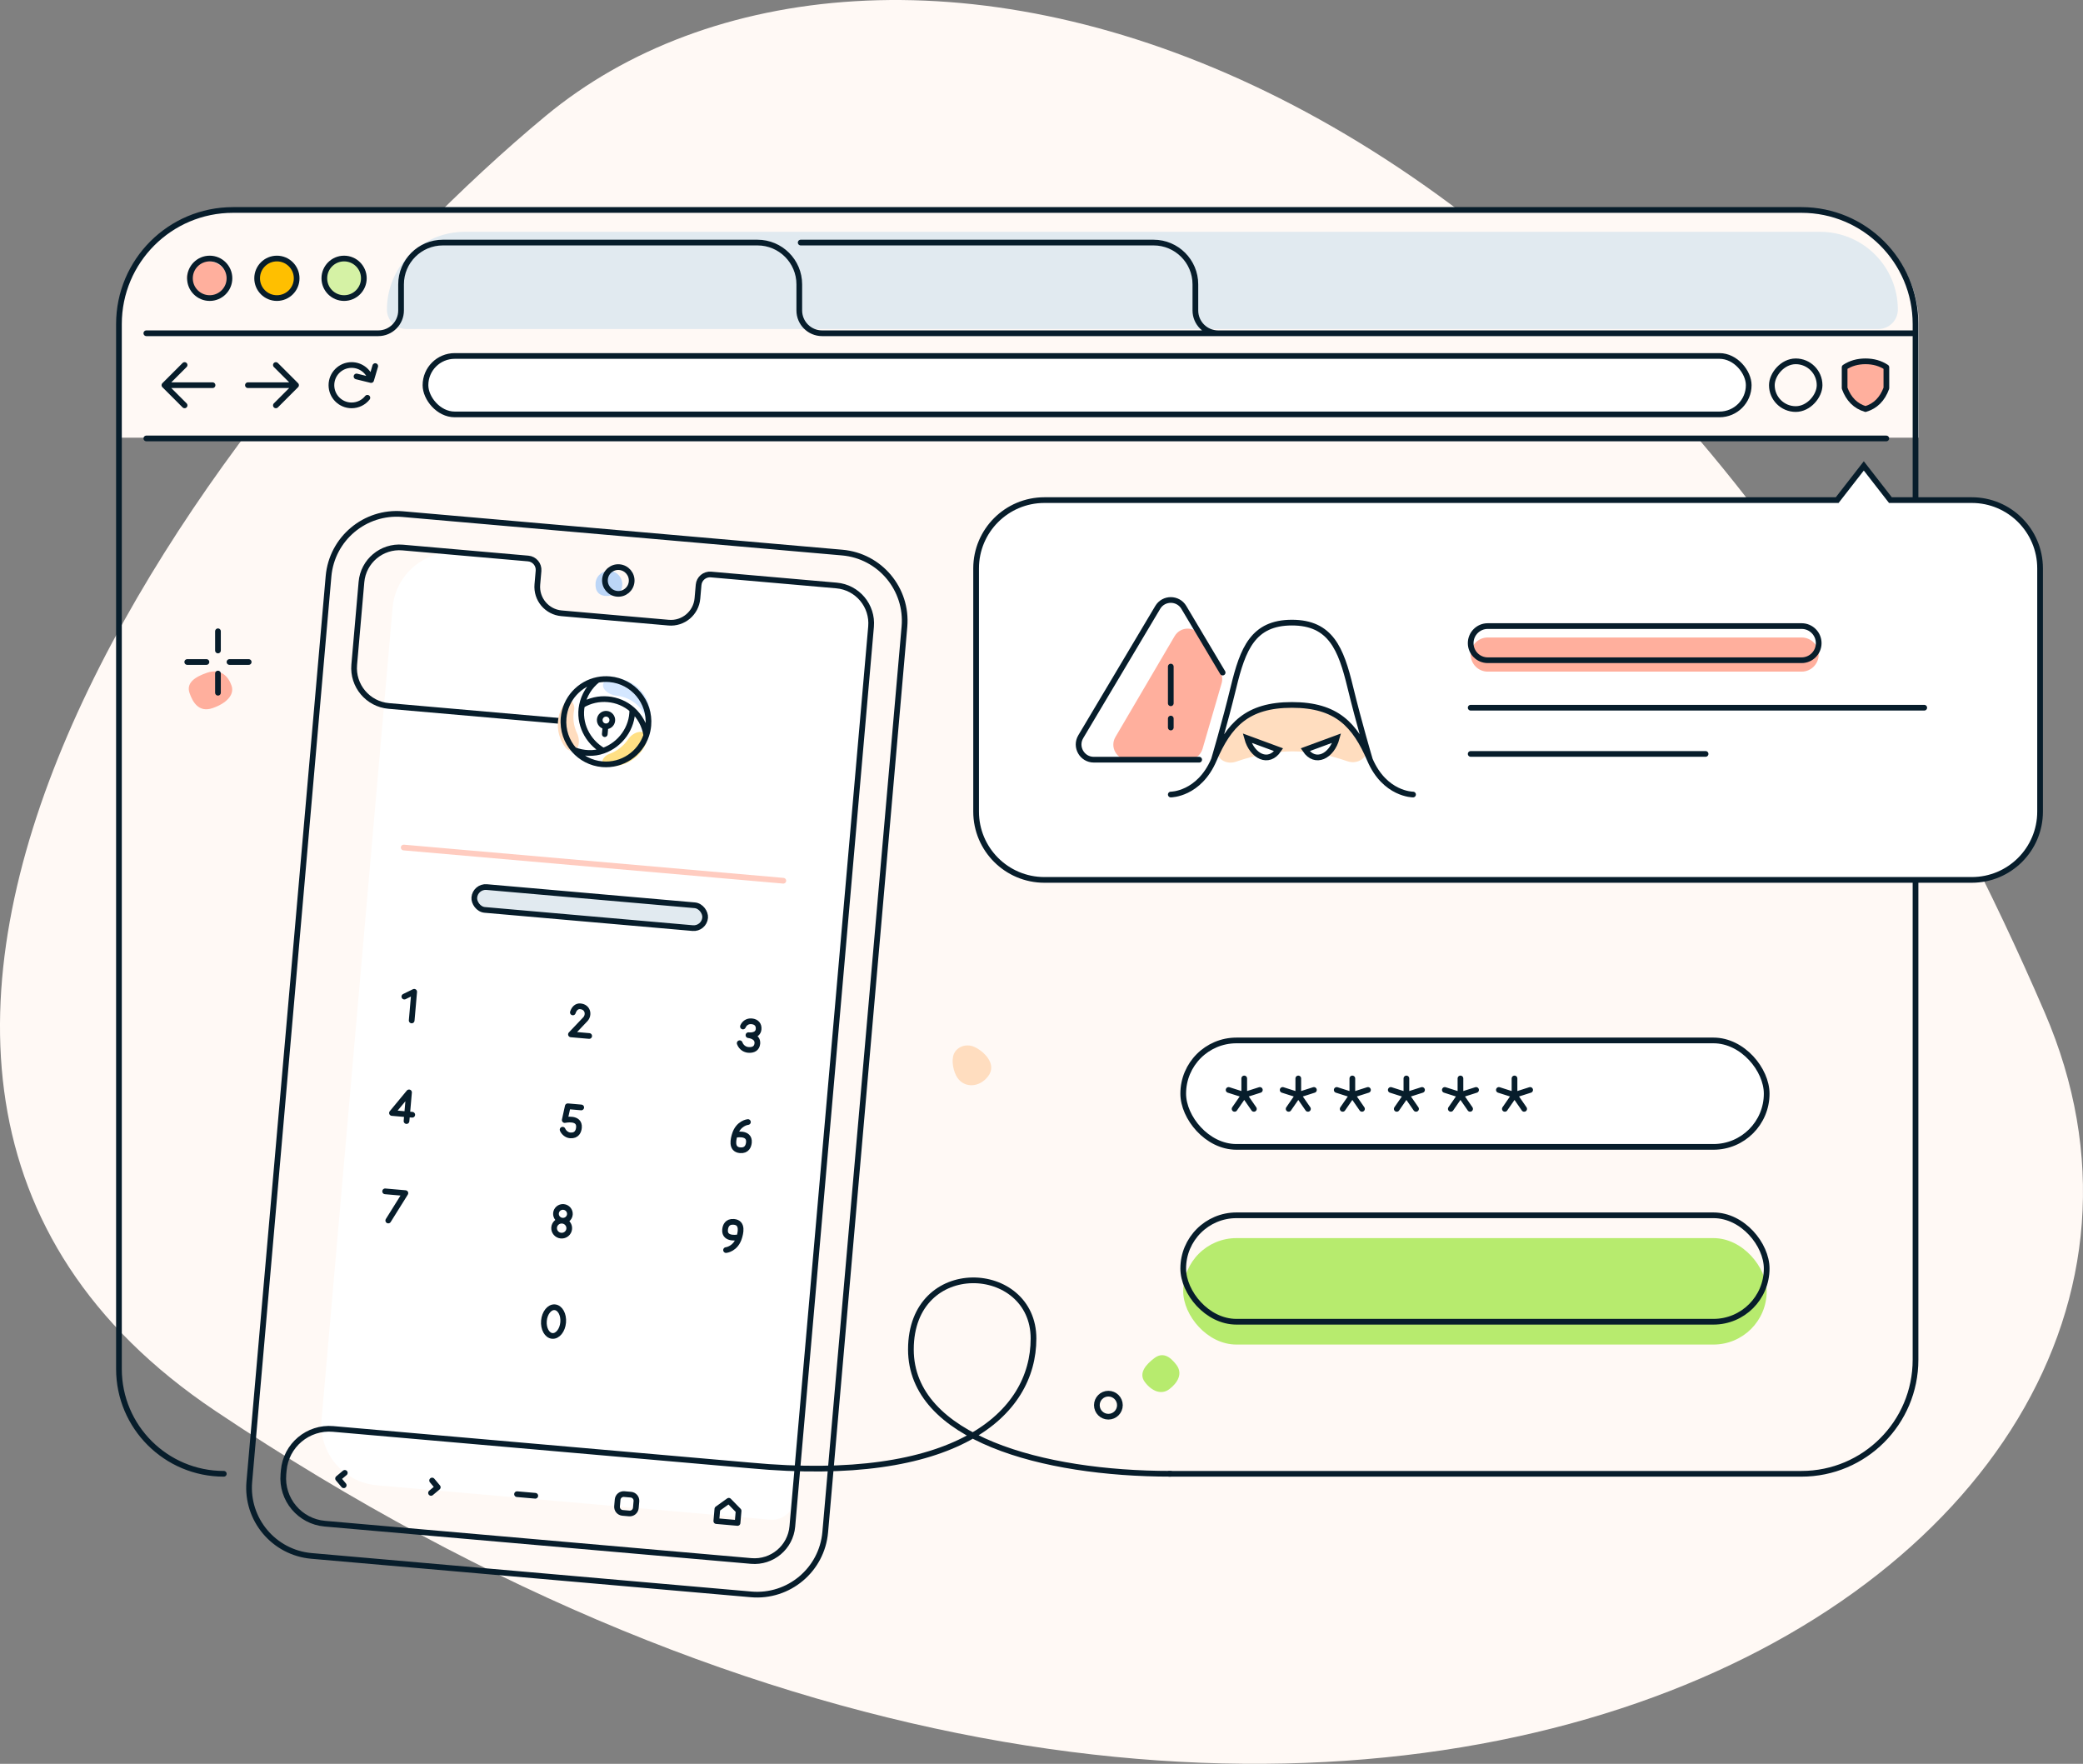 <svg width="548" height="464" viewBox="0 0 548 464" fill="none" xmlns="http://www.w3.org/2000/svg">
<rect x="0" y="0" width="548" height="464" fill="#808080" stroke="none"/>
<g clip-path="url(#clip0_19191_22253)">
<path d="M56.667 371.171C-77.939 280.98 58.534 100.983 143.536 30.515C228.537 -39.953 423.663 0.968 537.954 266.42C602.255 415.763 348.028 566.395 56.667 371.171Z" fill="#FFF9F5"/>
<path d="M31.664 85.368V115.141H504.783V85.368C504.783 68.799 491.352 55.368 474.783 55.368H61.664C45.096 55.368 31.664 68.799 31.664 85.368Z" fill="#FFF9F5"/>
<path d="M494.174 86.555H106.912C104.088 86.555 101.798 84.265 101.798 81.441C101.798 70.143 110.957 60.984 122.254 60.984H478.831C490.129 60.984 499.288 70.143 499.288 81.441C499.288 84.265 496.998 86.555 494.174 86.555Z" fill="#E1EAF0"/>
<path d="M38.499 87.669H99.513C102.827 87.669 105.513 84.983 105.513 81.669V74.811C105.513 68.736 110.438 63.811 116.513 63.811H199.278C205.353 63.811 210.278 68.736 210.278 74.811V81.669C210.278 84.983 212.964 87.669 216.278 87.669H503.938M503.938 87.669V85.236C503.938 68.668 490.507 55.236 473.938 55.236H61.292C44.724 55.236 31.293 68.668 31.293 85.236V360.118C31.293 375.353 43.643 387.704 58.879 387.704V387.704M503.938 87.669V357.704C503.938 374.272 490.507 387.704 473.938 387.704H307.615M38.499 115.338H496.246M210.648 63.811H303.482C309.558 63.811 314.482 68.736 314.482 74.811V81.669C314.482 84.983 317.169 87.669 320.482 87.669H326.825" stroke="#071D2B" stroke-width="1.5" stroke-linecap="round"/>
<path d="M55.964 78.988C58.836 78.391 60.361 75.243 59.851 72.787C59.341 70.331 56.566 68.19 53.694 68.787C50.822 69.383 48.78 71.12 49.29 73.576C49.8 76.032 53.092 79.585 55.964 78.988Z" fill="#FFAF9D"/>
<path d="M85.371 73.584C85.561 76.511 88.465 78.46 90.968 78.298C93.471 78.136 95.979 75.686 95.789 72.759C95.599 69.832 94.164 67.568 91.66 67.73C89.157 67.892 85.18 70.656 85.371 73.584Z" fill="#D5F2A5"/>
<path d="M55.169 78.412C58.04 78.412 60.367 76.084 60.367 73.211C60.367 70.339 58.04 68.011 55.169 68.011C52.298 68.011 49.971 70.339 49.971 73.211C49.971 76.084 52.298 78.412 55.169 78.412Z" stroke="#071D2B" stroke-width="1.5" stroke-miterlimit="10" stroke-linecap="round" stroke-linejoin="round"/>
<path d="M72.847 78.412C75.718 78.412 78.045 76.084 78.045 73.211C78.045 70.339 75.718 68.011 72.847 68.011C69.977 68.011 67.649 70.339 67.649 73.211C67.649 76.084 69.977 78.412 72.847 78.412Z" fill="#FFBF00" stroke="#071D2B" stroke-width="1.5" stroke-miterlimit="10" stroke-linecap="round" stroke-linejoin="round"/>
<path d="M90.524 78.412C93.395 78.412 95.722 76.084 95.722 73.211C95.722 70.339 93.395 68.011 90.524 68.011C87.654 68.011 85.327 70.339 85.327 73.211C85.327 76.084 87.654 78.412 90.524 78.412Z" stroke="#071D2B" stroke-width="1.5" stroke-miterlimit="10" stroke-linecap="round" stroke-linejoin="round"/>
<path d="M93.793 99.033L97.636 99.976M97.636 99.976C97.037 97.699 94.965 96.02 92.5 96.02C89.568 96.02 87.191 98.397 87.191 101.33C87.191 104.262 89.568 106.639 92.5 106.639C94.181 106.639 95.679 105.858 96.652 104.64M97.636 99.976L98.719 96.307" stroke="#071D2B" stroke-width="1.5" stroke-linecap="round" stroke-linejoin="round"/>
<path d="M65.223 101.331H77.886M77.886 101.331L72.579 96.023M77.886 101.331L72.579 106.639" stroke="#071D2B" stroke-width="1.5" stroke-linecap="round" stroke-linejoin="round"/>
<path d="M55.919 101.331L43.255 101.331M43.255 101.331L48.563 106.639M43.255 101.331L48.563 96.023" stroke="#071D2B" stroke-width="1.5" stroke-linecap="round" stroke-linejoin="round"/>
<rect x="111.936" y="93.642" width="348.12" height="15.375" rx="7.688" fill="white" stroke="#071D2B" stroke-width="1.5"/>
<rect width="12.559" height="12.555" rx="6.277" transform="matrix(-1 0 0 1 478.703 95.052)" stroke="#071D2B" stroke-width="1.5"/>
<path fill-rule="evenodd" clip-rule="evenodd" d="M490.779 95.052C492.871 95.052 494.702 95.575 496.272 96.621V102.114C495.225 104.991 493.394 106.822 490.779 107.607C488.163 106.822 486.332 104.991 485.286 102.114V96.621C486.855 95.575 488.686 95.052 490.779 95.052Z" fill="#FFAF9D" stroke="#071D2B" stroke-width="1.5" stroke-linejoin="round"/>
<path d="M54.528 176.956C51.012 178.138 49.016 179.777 49.855 182.27C50.693 184.763 52.341 187.485 55.857 186.302C59.373 185.119 61.763 182.894 60.924 180.401C60.086 177.908 58.044 175.773 54.528 176.956Z" fill="#FFAF9D"/>
<path d="M309.492 359.044C307.7 356.671 305.797 355.684 303.682 357.281C301.567 358.878 299.406 361.207 301.198 363.58C302.99 365.953 305.51 367.037 307.625 365.44C309.739 363.843 311.284 361.417 309.492 359.044Z" fill="#B7EB6E"/>
<path d="M256.321 275.397C254.068 274.412 251.743 275.444 250.966 277.222C250.188 279 250.83 281.979 251.882 283.527C253.692 286.191 257.515 286.181 259.867 283.25C262.579 279.872 258.575 276.383 256.321 275.397Z" fill="#FFDDBF"/>
<path d="M57.344 166.069V171.12M57.344 177.182V182.233M65.427 174.151H60.375M54.314 174.151H49.262" stroke="#071D2B" stroke-width="1.5" stroke-miterlimit="10" stroke-linecap="round" stroke-linejoin="round"/>
<path d="M503.938 174.211V177.999M503.938 182.546V186.334M510 180.272H506.211M501.665 180.272H497.876" stroke="#071D2B" stroke-width="1.5" stroke-miterlimit="10" stroke-linecap="round" stroke-linejoin="round"/>
<path d="M291.596 372.684C293.27 372.684 294.627 371.327 294.627 369.653C294.627 367.979 293.27 366.622 291.596 366.622C289.922 366.622 288.565 367.979 288.565 369.653C288.565 371.327 289.922 372.684 291.596 372.684Z" stroke="#071D2B" stroke-width="1.5" stroke-miterlimit="10" stroke-linecap="round" stroke-linejoin="round"/>
<rect x="311.284" y="273.704" width="153.499" height="28" rx="14" fill="white" stroke="#071D2B" stroke-width="1.5"/>
<rect x="311.284" y="325.704" width="153.499" height="28" rx="14" fill="#B7EB6E"/>
<rect x="311.284" y="319.704" width="153.499" height="28" rx="14" stroke="#071D2B" stroke-width="1.5"/>
<path d="M323.226 286.727L327.336 288.036M327.336 288.036V283.704M327.336 288.036L324.797 291.704M327.336 288.036L331.446 286.727M327.336 288.036L329.875 291.704M337.446 286.727L341.557 288.036M341.557 288.036V283.704M341.557 288.036L339.018 291.704M341.557 288.036L345.667 286.727M341.557 288.036L344.096 291.704M351.667 286.727L355.778 288.036M355.778 288.036V283.704M355.778 288.036L353.239 291.704M355.778 288.036L359.888 286.727M355.778 288.036L358.316 291.704M365.888 286.727L369.999 288.036M369.999 288.036V283.704M369.999 288.036L367.46 291.704M369.999 288.036L374.109 286.727M369.999 288.036L372.537 291.704M380.109 286.727L384.219 288.036M384.219 288.036V283.704M384.219 288.036L381.681 291.704M384.219 288.036L388.33 286.727M384.219 288.036L386.758 291.704M394.33 286.727L398.44 288.036M398.44 288.036V283.704M398.44 288.036L395.901 291.704M398.44 288.036L402.551 286.727M398.44 288.036L400.979 291.704" stroke="#071D2B" stroke-width="1.5" stroke-linecap="round"/>
<path d="M256.797 149.524C256.797 139.603 264.84 131.56 274.762 131.56H483.333L490.333 122.56L497.333 131.56H518.743C528.665 131.56 536.708 139.603 536.708 149.524V213.505C536.708 223.427 528.665 231.47 518.743 231.47H274.762C264.84 231.47 256.797 223.427 256.797 213.505V149.524Z" fill="white" stroke="#071D2B" stroke-width="1.5"/>
<path d="M473.976 176.682H391.401C388.921 176.682 386.91 174.671 386.91 172.191C386.91 169.71 388.921 167.699 391.401 167.699H473.976C476.456 167.699 478.467 169.71 478.467 172.191C478.467 174.671 476.456 176.682 473.976 176.682Z" fill="#FFAF9D"/>
<path d="M473.976 173.682H391.401C388.921 173.682 386.91 171.671 386.91 169.191C386.91 166.71 388.921 164.699 391.401 164.699H473.976C476.456 164.699 478.467 166.71 478.467 169.191C478.467 171.671 476.456 173.682 473.976 173.682Z" stroke="#071D2B" stroke-width="1.5" stroke-linecap="round"/>
<path d="M386.91 186.173H506.234" stroke="#071D2B" stroke-width="1.5" stroke-linecap="round"/>
<path d="M386.91 198.33H448.709" stroke="#071D2B" stroke-width="1.5" stroke-linecap="round"/>
<path d="M340.161 185.77C331.822 185.663 324.79 189.474 320.689 195.926C318.899 198.744 322.017 201.463 325.173 200.372C335.521 196.792 344.402 196.751 354.454 200.25C357.632 201.356 360.798 198.627 358.98 195.796C354.988 189.58 348.261 185.873 340.161 185.77Z" fill="#FFDDBF"/>
<path d="M309.024 167.343L293.452 193.874C291.887 196.54 293.81 199.898 296.902 199.898H312.52C314.298 199.898 315.863 198.724 316.36 197.016L321.383 179.757C321.678 178.741 321.559 177.649 321.052 176.72L315.984 167.449C314.493 164.722 310.597 164.662 309.024 167.343Z" fill="#FFAF9D"/>
<path d="M328.094 194.173L336.388 197.229C333.768 201.158 329.403 198.975 328.094 194.173Z" fill="white"/>
<path d="M351.666 194.173L343.372 197.229C345.991 201.158 350.356 198.975 351.666 194.173Z" fill="white"/>
<path d="M319.363 199.848C323.292 190.681 328.094 185.443 339.88 185.443C351.665 185.443 356.467 190.681 360.396 199.848M319.363 199.848C315.435 209.015 308.014 209.015 308.014 209.015M319.363 199.848C319.363 199.848 322.253 190.138 324.527 180.757C326.959 170.725 329.644 163.788 339.88 163.788C350.115 163.788 352.8 170.725 355.232 180.757C357.506 190.138 360.396 199.848 360.396 199.848M360.396 199.848C364.324 209.015 371.745 209.015 371.745 209.015M308.014 175.356V185.01M308.014 189.03V191.384M315.481 199.848H287.767C284.664 199.848 282.742 196.468 284.33 193.802L304.577 159.789C306.128 157.184 309.9 157.184 311.451 159.789L321.656 176.931M328.094 194.173L336.387 197.229C333.768 201.158 329.403 198.975 328.094 194.173ZM351.665 194.173L343.372 197.229C345.991 201.158 350.356 198.975 351.665 194.173Z" stroke="#071D2B" stroke-width="1.5" stroke-linecap="round"/>
<path d="M209.076 394.318L229.5 160.869C229.789 157.568 227.347 154.658 224.046 154.369L186.038 151.044C184.938 150.947 183.968 151.761 183.871 152.862L183.297 159.428C183.056 162.179 180.631 164.214 177.88 163.974L145.73 161.161C142.979 160.92 140.944 158.495 141.185 155.744L141.759 149.177C141.856 148.077 141.042 147.107 139.941 147.011L120.618 145.32C111.815 144.55 104.054 151.062 103.284 159.865L84.603 373.39C83.833 382.193 90.345 389.954 99.148 390.724L202.576 399.773C205.877 400.061 208.787 397.62 209.076 394.318Z" fill="white"/>
<path opacity="0.5" d="M163.696 154.003C163.866 152.066 162.434 150.353 160.498 150.176C158.563 149.999 156.856 151.425 156.687 153.361C156.517 155.297 157.397 156.91 159.922 156.765C162.747 156.603 163.527 155.939 163.696 154.003Z" fill="#7BB5FB"/>
<path d="M166.171 153.025C166.34 151.089 164.909 149.376 162.973 149.198C161.038 149.021 159.331 150.447 159.162 152.384C158.992 154.32 160.424 156.033 162.36 156.21C164.295 156.388 166.002 154.961 166.171 153.025Z" stroke="#071D2B" stroke-width="1.5" stroke-miterlimit="10" stroke-linecap="round" stroke-linejoin="round"/>
<path d="M148.734 189.778L102.279 185.714C96.777 185.233 92.707 180.383 93.189 174.881L95.092 153.125C95.573 147.624 100.423 143.554 105.925 144.035L138.952 146.924C140.603 147.069 141.824 148.524 141.679 150.175L141.366 153.753C141.029 157.604 143.878 160.999 147.729 161.336L175.895 163.8C179.746 164.137 183.141 161.288 183.478 157.437L183.791 153.859C183.936 152.208 185.391 150.987 187.041 151.132L220.068 154.021C225.57 154.503 229.64 159.353 229.158 164.855L208.45 401.549C207.969 407.051 203.119 411.121 197.617 410.639L85.466 400.828C78.864 400.25 73.98 394.43 74.558 387.827L74.647 386.815C75.224 380.213 81.045 375.329 87.647 375.906L197.299 385.5C251.34 390.58 271.898 372.12 271.898 352.118C271.898 332.115 239.642 330.349 239.642 355.001C239.642 378.247 274.264 387.7 307.94 387.7" stroke="#071D2B" stroke-width="1.5" stroke-linecap="round" stroke-linejoin="round"/>
<path d="M90.426 390.721L88.938 388.947L90.711 387.459M113.395 392.731L115.169 391.242L113.681 389.469M136.023 393.067L140.822 393.487M188.449 400.144L188.728 396.952L191.731 394.799L194.314 397.441L194.035 400.633L188.449 400.144ZM165.975 393.196L164.22 393.043C163.34 392.966 162.564 393.617 162.487 394.497L162.333 396.253C162.256 397.133 162.907 397.909 163.788 397.986L165.543 398.14C166.423 398.217 167.199 397.566 167.276 396.685L167.43 394.93C167.507 394.05 166.855 393.273 165.975 393.196Z" stroke="#071D2B" stroke-width="1.5" stroke-linecap="round" stroke-linejoin="round"/>
<path d="M221.579 145.364L105.931 135.246C96.027 134.38 87.297 141.705 86.43 151.609L65.59 389.809C64.724 399.712 72.05 408.443 81.953 409.309L197.602 419.427C207.505 420.293 216.236 412.968 217.102 403.064L237.942 164.864C238.808 154.961 231.482 146.23 221.579 145.364Z" stroke="#071D2B" stroke-width="1.5" stroke-linecap="round" stroke-linejoin="round"/>
<path opacity="0.64" d="M106.206 222.952L206.078 231.689" stroke="#FFAF9D" stroke-width="1.5" stroke-linecap="round" stroke-linejoin="round"/>
<path d="M170.072 193.836C169.504 191.596 166.571 192.529 165.277 194.443C164.069 196.229 162.298 197.636 160.203 198.374C158.548 198.981 157.636 201.199 159.38 201.457C159.577 201.487 159.776 201.51 159.978 201.528C164.307 201.906 168.231 199.44 169.913 195.674C170.17 195.097 170.227 194.448 170.072 193.836Z" fill="#FFE085"/>
<path d="M167.496 185.32C169.168 186.793 170.301 188.865 170.632 191.072C172.545 185.355 168.496 179.039 162.431 178.509C161.731 178.447 161.042 178.464 160.372 178.551C159.955 178.605 159.562 178.786 159.249 179.066C157.492 180.635 159.81 182.772 162.154 183.008C164.097 183.204 165.981 183.984 167.496 185.32Z" fill="#D4E7FF"/>
<path d="M149.86 197.418C152.201 198.159 152.863 195.103 151.806 192.886C150.928 191.042 150.611 188.941 151.035 186.855C151.385 185.135 149.885 183.24 148.81 184.629C147.69 186.074 146.958 187.849 146.787 189.808C146.564 192.356 147.329 194.762 148.763 196.646C149.041 197.011 149.422 197.28 149.86 197.418Z" fill="#FFDDBF"/>
<path d="M158.36 193.074C158.324 193.486 158.63 193.85 159.042 193.886C159.455 193.922 159.819 193.617 159.855 193.204L158.36 193.074ZM153.109 185.524L152.374 185.375L153.109 185.524ZM170.028 193.437L170.739 193.675L170.028 193.437ZM157.239 178.853L157.092 178.118L157.239 178.853ZM151.025 197.288L150.462 197.783L151.025 197.288ZM160.334 189.499C160.29 190.002 159.849 190.369 159.354 190.326L159.223 191.82C160.548 191.936 161.712 190.953 161.828 189.63L160.334 189.499ZM159.354 190.326C158.858 190.283 158.488 189.844 158.532 189.342L157.038 189.211C156.922 190.534 157.898 191.704 159.223 191.82L159.354 190.326ZM158.532 189.342C158.576 188.84 159.017 188.472 159.512 188.515L159.643 187.021C158.318 186.905 157.154 187.888 157.038 189.211L158.532 189.342ZM159.512 188.515C160.007 188.558 160.378 188.997 160.334 189.499L161.828 189.63C161.944 188.307 160.968 187.137 159.643 187.021L159.512 188.515ZM158.541 191.008L158.36 193.074L159.855 193.204L160.035 191.139L158.541 191.008ZM165.595 186.693C165.658 191.189 162.687 195.288 158.446 196.78L158.943 198.195C163.768 196.498 167.167 191.838 167.095 186.672L165.595 186.693ZM170.769 193.325C170.354 190.558 168.936 187.964 166.841 186.119L165.849 187.245C167.68 188.857 168.923 191.131 169.286 193.548L170.769 193.325ZM165.849 187.245C167.681 188.858 168.923 191.13 169.286 193.548L170.769 193.325C170.353 190.557 168.937 187.965 166.841 186.119L165.849 187.245ZM153.499 186.165C157.364 183.81 162.457 184.252 165.849 187.244L166.841 186.12C162.955 182.69 157.143 182.188 152.719 184.884L153.499 186.165ZM159.07 196.838C155.181 194.59 152.949 190.079 153.844 185.673L152.374 185.375C151.34 190.462 153.918 195.593 158.319 198.137L159.07 196.838ZM160.332 179.43C166.074 179.932 170.324 185.008 169.82 190.772L171.314 190.903C171.89 184.318 167.034 178.51 160.463 177.936L160.332 179.43ZM149.019 188.952C149.434 184.204 152.948 180.473 157.385 179.589L157.092 178.118C152.016 179.129 147.999 183.393 147.524 188.821L149.019 188.952ZM157.385 179.589C158.332 179.401 159.321 179.341 160.332 179.43L160.463 177.936C159.308 177.835 158.176 177.902 157.092 178.118L157.385 179.589ZM153.844 185.673C154.342 183.221 155.718 180.987 157.699 179.445L156.778 178.262C154.512 180.025 152.943 182.574 152.374 185.375L153.844 185.673ZM158.507 200.294C155.727 200.051 153.299 198.738 151.589 196.792L150.462 197.783C152.417 200.006 155.197 201.51 158.376 201.788L158.507 200.294ZM151.589 196.792C149.764 194.717 148.758 191.926 149.019 188.952L147.524 188.821C147.227 192.22 148.377 195.412 150.462 197.783L151.589 196.792ZM158.436 196.783C156.185 197.61 153.558 197.481 151.301 196.59L150.75 197.985C153.306 198.995 156.315 199.16 158.953 198.191L158.436 196.783ZM169.82 190.772C169.746 191.617 169.574 192.43 169.316 193.199L170.739 193.675C171.033 192.794 171.23 191.866 171.314 190.903L169.82 190.772ZM169.316 193.199C167.816 197.682 163.406 200.723 158.507 200.294L158.376 201.788C163.985 202.279 169.024 198.798 170.739 193.675L169.316 193.199Z" fill="#071D2B"/>
<path d="M106.377 262.169L108.965 260.901L108.305 268.445M155.005 272.531L150.205 272.111L154.011 268.103C155.037 266.977 154.679 264.9 152.665 264.724C151.71 264.641 151.044 265.325 150.711 266.331M194.602 274.429C195.025 275.567 195.968 276.115 196.87 276.194C198.181 276.308 199.135 275.789 199.247 274.505C199.419 272.538 196.906 272.318 196.906 272.318C196.906 272.318 199.406 272.692 199.578 270.725C199.674 269.628 199.055 268.783 197.744 268.668C196.629 268.57 195.819 269.189 195.459 270.035M106.947 294.911L107.607 287.366L103.124 292.786L108.454 293.253M148.011 297.187C148.292 297.849 149.034 298.593 150.001 298.678C151.761 298.832 152.232 297.556 152.314 296.616C152.566 293.74 148.572 294.648 148.572 294.648L149.37 291.02L152.908 291.33M193.285 298.56C193.033 299.43 192.15 302.365 194.714 302.59C196.474 302.744 196.945 301.468 197.028 300.527C197.279 297.652 193.285 298.56 193.285 298.56ZM193.285 298.56C194.196 295.416 196.766 295.167 196.766 295.167M101.321 313.401L106.65 313.867L102.146 321.075M147.939 321.122C146.842 321.026 145.876 321.828 145.781 322.912C145.686 323.997 146.498 324.955 147.595 325.051C148.693 325.147 149.659 324.345 149.754 323.26C149.849 322.175 149.036 321.218 147.939 321.122ZM147.939 321.122C148.949 321.21 149.838 320.473 149.925 319.474C150.012 318.476 149.265 317.596 148.255 317.507C147.246 317.419 146.357 318.156 146.27 319.155C146.182 320.153 146.93 321.034 147.939 321.122ZM194.495 325.457C194.747 324.587 195.63 321.652 193.066 321.428C191.307 321.274 190.835 322.549 190.753 323.49C190.502 326.365 194.495 325.457 194.495 325.457ZM194.495 325.457C193.585 328.602 191.014 328.85 191.014 328.85M148.158 347.884C147.976 349.967 146.696 351.556 145.299 351.434C143.902 351.312 142.918 349.524 143.1 347.441C143.283 345.358 144.562 343.769 145.959 343.891C147.356 344.013 148.34 345.801 148.158 347.884Z" stroke="#071D2B" stroke-width="1.5" stroke-linecap="round" stroke-linejoin="round"/>
<rect x="125.044" y="233.095" width="60.962" height="6.029" rx="3.014" transform="rotate(5 125.044 233.095)" fill="#E1EAF0" stroke="#071D2B" stroke-width="1.5"/>
</g>
<defs>
<clipPath id="clip0_19191_22253">
<rect width="548" height="464" fill="white" transform="translate(0 0.001)"/>
</clipPath>
</defs>
</svg>
